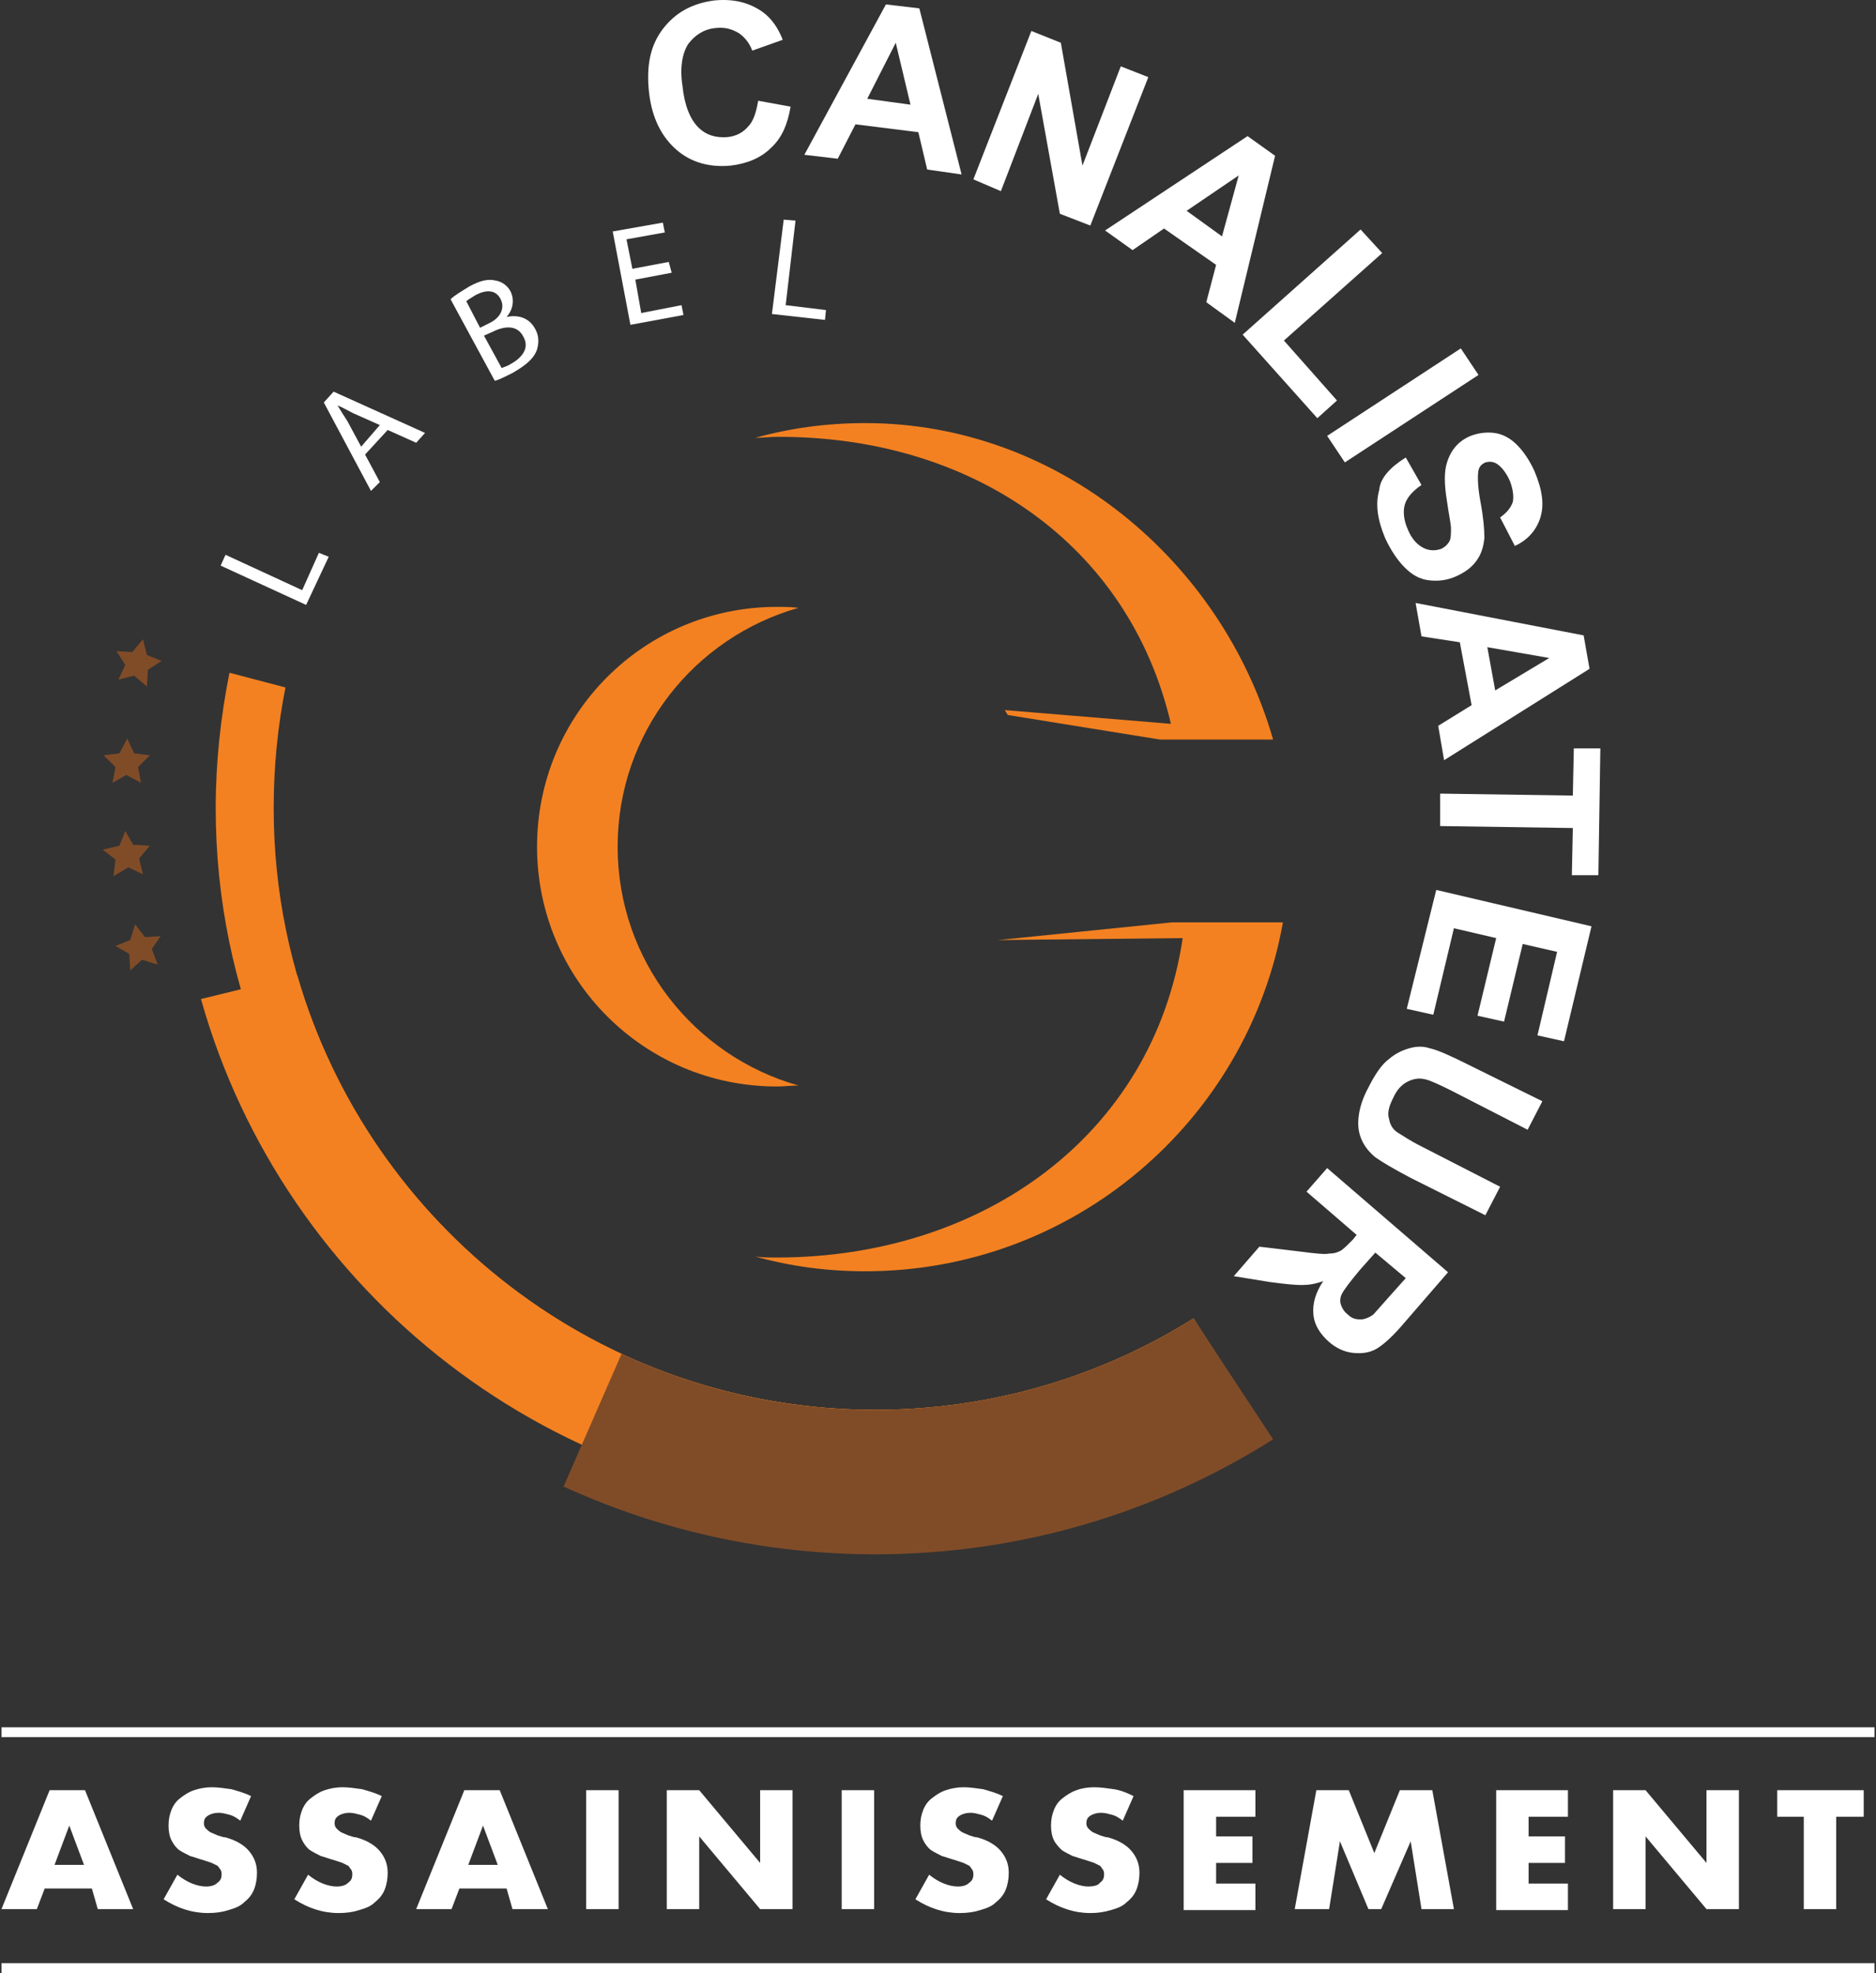 <?xml version="1.0" encoding="UTF-8"?>
<svg id="Calque_1" xmlns="http://www.w3.org/2000/svg" version="1.1" viewBox="0 0 190.9 200.75">
  <rect x="0" y="0" width="190.9" height="200.75" fill="#333333" stroke="none"/>
  <!-- Generator: Adobe Illustrator 29.5.1, SVG Export Plug-In . SVG Version: 2.1.0 Build 141)  -->
  <defs>
    <style>
      .st0 {
        fill: #804c27;
      }

      .st1 {
        fill: none;
        stroke: #fff;
        stroke-miterlimit: 10;
      }

      .st2 {
        fill: #fff;
      }

      .st3 {
        fill: #f38121;
      }
    </style>
  </defs>
  <g>
    <path class="st2" d="M22.45,57.55l.5-1.1,7.8,3.6,1.7-3.8,1,.4-2.3,4.9-8.7-4Z"/>
    <path class="st2" d="M37.15,46.25l1.5,2.8-.9.9-4.8-9,1-1.1,9.3,4.2-.9,1-2.9-1.3-2.3,2.5ZM38.65,43.25l-2.7-1.2c-.6-.3-1.1-.6-1.6-.8h0c.3.5.6,1,1,1.6l1.4,2.6,1.9-2.2Z"/>
    <path class="st2" d="M45.85,30.45c.4-.4,1.1-.8,1.9-1.3,1.1-.6,1.9-.8,2.7-.6.6.1,1.2.5,1.5,1.1.4.8.3,1.8-.4,2.6h0c.9-.2,2.2-.1,2.9,1.2.4.7.4,1.4.2,2.1-.3.9-1.1,1.6-2.5,2.4-.8.4-1.4.7-1.8.8l-4.5-8.3ZM48.85,33.35l1-.5c1.2-.6,1.5-1.6,1.1-2.4-.5-1-1.5-1-2.6-.4-.5.3-.8.5-.9.6l1.4,2.7ZM51.05,37.45c.2-.1.6-.2.9-.4,1.1-.6,2-1.6,1.3-2.8-.6-1.2-1.9-1.1-3.1-.5l-.9.4,1.8,3.3Z"/>
    <path class="st2" d="M68.35,27.75l-3.7.7.6,3.4,4.1-.8.2,1-5.4,1-1.8-9.5,5.1-.9.2,1-3.9.7.6,3,3.7-.7.3,1.1Z"/>
    <path class="st2" d="M79.75,22.35l1.2.1-1,8.6,4.1.5-.1,1-5.4-.6,1.2-9.6Z"/>
  </g>
  <g>
    <path class="st2" d="M77.15,10.25l3.3.6c-.3,1.8-.9,3.2-2,4.2-1,1-2.4,1.6-4.1,1.8-2.1.2-4-.3-5.5-1.6-1.5-1.3-2.5-3.2-2.8-5.8-.3-2.7.1-4.8,1.4-6.5s3-2.6,5.2-2.9c2-.2,3.6.2,5,1.2.8.6,1.5,1.5,2,2.8l-3.1,1.1c-.3-.8-.8-1.4-1.4-1.8-.7-.4-1.4-.6-2.3-.5-1.2.1-2.1.7-2.8,1.6-.6.9-.9,2.4-.6,4.3.2,2,.8,3.4,1.6,4.2.8.8,1.8,1.1,3,1,.9-.1,1.6-.5,2.1-1.1.5-.5.8-1.4 1-2.6Z"/>
    <path class="st2" d="M97.85,17.75l-3.5-.5-.9-3.8-6.4-.8-1.8,3.5-3.4-.4L90.15.45l3.4.4,4.3,16.9ZM92.65,10.65l-1.5-6.3-2.9,5.7,4.4.6Z"/>
    <path class="st2" d="M99.05,18.25l5.9-15.1,3,1.2,2.2,12.5,3.9-10.1,2.8,1.1-5.9,15.1-3.1-1.2-2.2-12.2-3.8,9.9-2.8-1.2Z"/>
    <path class="st2" d="M125.65,32.85l-2.9-2.1,1-3.8-5.3-3.7-3.2,2.2-2.8-2,14.5-9.6,2.8,2-4.1,17ZM124.35,24.05l1.7-6.2-5.3,3.6,3.6,2.6Z"/>
    <path class="st2" d="M126.45,34.05l12-10.7,2.2,2.4-10,8.9,5.4,6.1-2,1.8-7.6-8.5Z"/>
    <path class="st2" d="M135.05,44.35l13.6-8.9,1.8,2.7-13.6,8.9-1.8-2.7Z"/>
    <path class="st2" d="M143.05,46.55l1.6,2.8c-.9.6-1.5,1.3-1.7,2s-.1,1.6.3,2.5c.4,1,1,1.6,1.6,1.9s1.2.3,1.8.1c.4-.2.6-.4.8-.7.2-.3.2-.8.2-1.4,0-.4-.2-1.3-.4-2.7-.3-1.8-.3-3.1,0-4,.4-1.3,1.2-2.2,2.4-2.7.8-.3,1.6-.4,2.4-.3.8.1,1.6.5,2.3,1.2s1.3,1.6,1.8,2.7c.8,1.9,1,3.4.6,4.7-.4,1.3-1.3,2.3-2.6,2.9l-1.5-2.9c.7-.5,1.1-1,1.3-1.6.1-.6,0-1.3-.3-2.1-.4-.9-.9-1.5-1.4-1.8-.4-.2-.7-.2-1.1-.1-.4.2-.6.4-.7.8-.1.5-.1,1.6.2,3.2s.4,2.8.4,3.7c-.1.9-.3,1.6-.8,2.3-.5.7-1.2,1.2-2.1,1.6-.9.4-1.8.5-2.7.4-1-.1-1.8-.6-2.5-1.3-.7-.7-1.4-1.7-2-3-.8-1.9-1-3.5-.6-4.9.1-1.2,1.1-2.3,2.7-3.3Z"/>
    <path class="st2" d="M146.95,77.35l-.6-3.5,3.4-2.1-1.2-6.4-3.9-.6-.6-3.4,17.1,3.3.6,3.4-14.8,9.3ZM152.15,70.25l5.5-3.3-6.3-1.1.8,4.4Z"/>
    <path class="st2" d="M146.55,80.75l13.5.2.1-4.8h2.7l-.2,12.9h-2.7l.1-4.8-13.5-.2 0-3.3Z"/>
    <path class="st2" d="M146.15,90.55l15.8,3.7-2.8,11.7-2.7-.6,2-8.5-3.5-.8-1.9,7.9-2.7-.6,1.9-7.9-4.3-1-2.1,8.8-2.7-.6,3-12.1Z"/>
    <path class="st2" d="M156.95,112.05l-1.5,2.9-7.8-4c-1.2-.6-2.1-1-2.5-1.1-.7-.2-1.3-.1-1.9.2-.6.3-1.1.8-1.5,1.7-.4.8-.6,1.5-.4,2.1.1.6.4,1.1.9,1.4.5.3,1.2.8,2.4,1.4l8,4.1-1.5,2.9-7.6-3.8c-1.7-.9-2.9-1.6-3.6-2.1-.6-.5-1.1-1.1-1.4-1.8s-.4-1.4-.3-2.3c.1-.9.4-1.9,1-3,.7-1.4,1.4-2.4,2.1-2.9.7-.6,1.4-.9,2.1-1.1.7-.2,1.4-.2,2,0,.9.2,2.2.8,3.8,1.6l7.7,3.8Z"/>
    <path class="st2" d="M135.05,118.85l12.3,10.6-4.5,5.2c-1.1,1.3-2.1,2.2-2.8,2.6-.7.4-1.5.5-2.4.4s-1.7-.5-2.4-1.1c-.9-.8-1.5-1.7-1.6-2.8s.2-2.2,1-3.4c-.8.3-1.5.4-2.2.4s-1.7-.1-3.2-.3l-3.7-.6,2.6-3,4.2.5c1.5.2,2.5.3,2.9.2.5,0,.8-.1,1.2-.3.3-.2.7-.6,1.2-1.1l.4-.5-5.1-4.4,2.1-2.4ZM139.95,127.45l-1.6,1.8c-1,1.2-1.6,2-1.8,2.4s-.2.8-.1,1.1.3.7.7,1c.4.4.8.5,1.3.5.4,0,.9-.2,1.3-.5.2-.2.7-.8,1.6-1.8l1.7-1.9-3.1-2.6Z"/>
  </g>
  <g>
    <path class="st3" d="M81.25,110.45c-10.6-3-18.4-12.7-18.4-24.3s7.8-21.3,18.4-24.3c-.7-.1-1.5-.1-2.2-.1-13.5,0-24.4,10.9-24.4,24.4s10.9,24.4,24.4,24.4c.7,0,1.5-.1,2.2-.1Z"/>
    <path class="st3" d="M119.15,73.65l-16.9-1.4c.1.2.2.3.3.5l15.5,2.5h11.5c-5.2-18.1-21.8-32.2-41.5-32.2-3.9,0-7.6.5-11.2,1.5.7,0,1.5-.1,2.2-.1,19.7-.1,35.8,10.8,40.1,29.2Z"/>
    <path class="st3" d="M119.25,93.85l-17.7,1.8,18.8-.2c-3,20.1-20.4,32.5-41.3,32.5-.7,0-1.5,0-2.2-.1,3.6,1,7.3,1.5,11.2,1.5,21.2,0,38.9-15.3,42.5-35.5h-11.3Z"/>
  </g>
  <path class="st3" d="M121.45,134.15c-9.4,5.9-20.5,9.3-32.4,9.3-33.8,0-61.2-27.4-61.2-61.2,0-4.2.4-8.3,1.2-12.3l-5.7-1.5c-.9,4.5-1.4,9.1-1.4,13.8,0,37,30,67,67,67,12.9,0,25-3.7,35.3-10l-2.8-5.1Z"/>
  <path class="st3" d="M121.45,134.15c-9.4,5.9-20.5,9.3-32.4,9.3-27.9,0-51.4-18.7-58.8-44.2l-9.8,2.4c8.4,29.9,36,51.9,68.6,51.9,13.9,0,26.9-4,37.9-10.9l-5.5-8.5Z"/>
  <path class="st0" d="M121.45,134.15c-9.4,5.9-20.5,9.3-32.4,9.3-9.2,0-17.9-2-25.8-5.7l-5.9,13.5c9.6,4.4,20.4,6.9,31.7,6.9,14.9,0,28.8-4.3,40.5-11.7l-8.1-12.3Z"/>
  <polygon class="st0" points="14.55 65.05 14.95 66.65 16.45 67.25 15.05 68.15 14.95 69.85 13.65 68.75 12.05 69.15 12.75 67.65 11.85 66.25 13.45 66.35 14.55 65.05"/>
  <polygon class="st0" points="12.95 75.15 13.65 76.65 15.25 76.85 14.05 78.05 14.35 79.65 12.85 78.85 11.45 79.65 11.75 78.05 10.55 76.85 12.15 76.65 12.95 75.15"/>
  <polygon class="st0" points="12.75 84.55 13.55 85.95 15.25 86.05 14.15 87.35 14.55 88.95 13.05 88.25 11.55 89.15 11.75 87.45 10.45 86.45 12.15 86.05 12.75 84.55"/>
  <polygon class="st0" points="13.75 94.05 14.75 95.35 16.35 95.25 15.45 96.55 16.05 98.15 14.45 97.65 13.25 98.75 13.15 97.05 11.75 96.25 13.25 95.65 13.75 94.05"/>
  <g>
    <path class="st2" d="M9.35,192.15h-4.8l-.8,2.1H.15l4.9-12.1h3.6l4.9,12.1h-3.6l-.6-2.1ZM8.55,189.75l-1.5-4-1.5,4h3Z"/>
    <path class="st2" d="M24.45,185.25c-.4-.3-.7-.5-1.1-.6s-.7-.2-1.1-.2-.8.1-1.1.3c-.3.2-.4.4-.4.8,0,.2.1.4.2.5s.3.3.5.4.5.2.7.3c.3.1.6.2.8.2,1.1.3,1.9.8,2.4,1.4.5.6.8,1.3.8,2.2,0,.6-.1,1.2-.3,1.7-.2.5-.5.9-1,1.3-.4.4-.9.6-1.6.8-.6.2-1.3.3-2.1.3-1.6,0-3.1-.5-4.5-1.4l1.4-2.5c.5.4,1,.7,1.5.9s1,.3,1.4.3c.5,0,.9-.1,1.2-.4.3-.2.4-.5.4-.8,0-.2,0-.3-.1-.5-.1-.1-.2-.3-.3-.4l-.6-.3c-.3-.1-.6-.2-.9-.3-.4-.1-.9-.3-1.3-.4-.4-.2-.8-.4-1.1-.6s-.6-.6-.8-1c-.2-.4-.3-.9-.3-1.5s.1-1.1.3-1.6c.2-.5.5-.9.9-1.2s.8-.6,1.4-.8,1.2-.3,1.8-.3c.6,0,1.3.1,2,.2.7.2,1.4.4,2,.7l-1.1,2.5Z"/>
    <path class="st2" d="M37.75,185.25c-.4-.3-.7-.5-1.1-.6s-.7-.2-1.1-.2-.8.1-1.1.3c-.3.2-.4.4-.4.8,0,.2.1.4.2.5s.3.3.5.4.5.2.7.3c.3.1.6.2.8.2,1.1.3,1.9.8,2.4,1.4.5.6.8,1.3.8,2.2,0,.6-.1,1.2-.3,1.7-.2.5-.5.9-1,1.3-.4.4-.9.6-1.6.8-.6.2-1.3.3-2.1.3-1.6,0-3.1-.5-4.5-1.4l1.4-2.5c.5.4,1,.7,1.5.9s1,.3,1.4.3c.5,0,.9-.1,1.2-.4.3-.2.4-.5.4-.8,0-.2,0-.3-.1-.5-.1-.1-.2-.3-.3-.4l-.6-.3c-.3-.1-.6-.2-.9-.3-.4-.1-.9-.3-1.3-.4-.4-.2-.8-.4-1.1-.6s-.6-.6-.8-1c-.2-.4-.3-.9-.3-1.5s.1-1.1.3-1.6c.2-.5.5-.9.9-1.2s.8-.6,1.4-.8,1.2-.3,1.8-.3c.6,0,1.3.1,2,.2.7.2,1.4.4,2,.7l-1.1,2.5Z"/>
    <path class="st2" d="M51.55,192.15h-4.8l-.8,2.1h-3.6l4.9-12.1h3.6l4.9,12.1h-3.6l-.6-2.1ZM50.65,189.75l-1.5-4-1.5,4h3Z"/>
    <path class="st2" d="M62.95,182.15v12.1h-3.3v-12.1h3.3Z"/>
    <path class="st2" d="M67.85,194.25v-12.1h3.3l6.2,7.4v-7.4h3.3v12.1h-3.3l-6.2-7.4v7.4h-3.3Z"/>
    <path class="st2" d="M88.95,182.15v12.1h-3.3v-12.1h3.3Z"/>
    <path class="st2" d="M100.95,185.25c-.4-.3-.7-.5-1.1-.6-.4-.1-.7-.2-1.1-.2-.4,0-.8.1-1.1.3s-.4.4-.4.8c0,.2.1.4.2.5.1.1.3.3.5.4s.5.2.7.3c.3.1.6.2.8.2,1.1.3,1.9.8,2.4,1.4.5.6.8,1.3.8,2.2,0,.6-.1,1.2-.3,1.7s-.5.9-1,1.3c-.4.4-.9.6-1.6.8-.6.2-1.3.3-2.1.3-1.6,0-3.1-.5-4.5-1.4l1.4-2.5c.5.4,1,.7,1.5.9s1,.3,1.4.3c.5,0,.9-.1,1.2-.4.3-.2.4-.5.4-.8,0-.2,0-.3-.1-.5-.1-.1-.2-.3-.3-.4-.2-.1-.4-.2-.6-.3-.3-.1-.6-.2-.9-.3-.4-.1-.9-.3-1.3-.4-.4-.2-.8-.4-1.1-.6s-.6-.6-.8-1-.3-.9-.3-1.5.1-1.1.3-1.6.5-.9.9-1.2.8-.6,1.4-.8,1.2-.3,1.8-.3,1.3.1,2,.2c.7.2,1.4.4,2,.7l-1.1,2.5Z"/>
    <path class="st2" d="M114.25,185.25c-.4-.3-.7-.5-1.1-.6-.4-.1-.7-.2-1.1-.2-.4,0-.8.1-1.1.3s-.4.4-.4.8c0,.2.1.4.2.5s.3.3.5.4c.2.1.5.2.7.3.3.1.6.2.8.2,1.1.3,1.9.8,2.4,1.4.5.6.8,1.3.8,2.2,0,.6-.1,1.2-.3,1.7s-.5.9-1,1.3c-.4.4-.9.6-1.6.8s-1.3.3-2.1.3c-1.6,0-3.1-.5-4.5-1.4l1.4-2.5c.5.4,1,.7,1.5.9s1,.3,1.4.3c.5,0,1-.1,1.2-.4.3-.2.4-.5.4-.8,0-.2,0-.3-.1-.5-.1-.1-.2-.3-.3-.4-.2-.1-.4-.2-.6-.3-.3-.1-.6-.2-.9-.3-.4-.1-.9-.3-1.3-.4-.4-.2-.8-.4-1.1-.6-.3-.3-.6-.6-.8-1s-.3-.9-.3-1.5.1-1.1.3-1.6.5-.9.9-1.2.8-.6,1.4-.8c.5-.2,1.2-.3,1.8-.3s1.3.1,2,.2,1.4.4,2,.7l-1.1,2.5Z"/>
    <path class="st2" d="M127.75,184.85h-4v2h3.7v2.7h-3.7v2.1h4v2.7h-7.3v-12.2h7.3v2.7Z"/>
    <path class="st2" d="M131.75,194.25l2.2-12.1h3.3l2.6,6.4,2.6-6.4h3.3l2.2,12.1h-3.3l-1.1-6.9-3,6.9h-1.3l-2.9-6.9-1.1,6.9h-3.5Z"/>
    <path class="st2" d="M159.55,184.85h-4v2h3.7v2.7h-3.7v2.1h4v2.7h-7.3v-12.2h7.3v2.7Z"/>
    <path class="st2" d="M164.15,194.25v-12.1h3.3l6.2,7.4v-7.4h3.3v12.1h-3.3l-6.2-7.4v7.4h-3.3Z"/>
    <path class="st2" d="M186.85,184.85v9.4h-3.3v-9.4h-2.7v-2.7h8.8v2.7h-2.8Z"/>
  </g>
  <line class="st1" x1=".15" y1="176.25" x2="190.75" y2="176.25"/>
  <line class="st1" x1=".15" y1="200.25" x2="190.75" y2="200.25"/>
</svg>